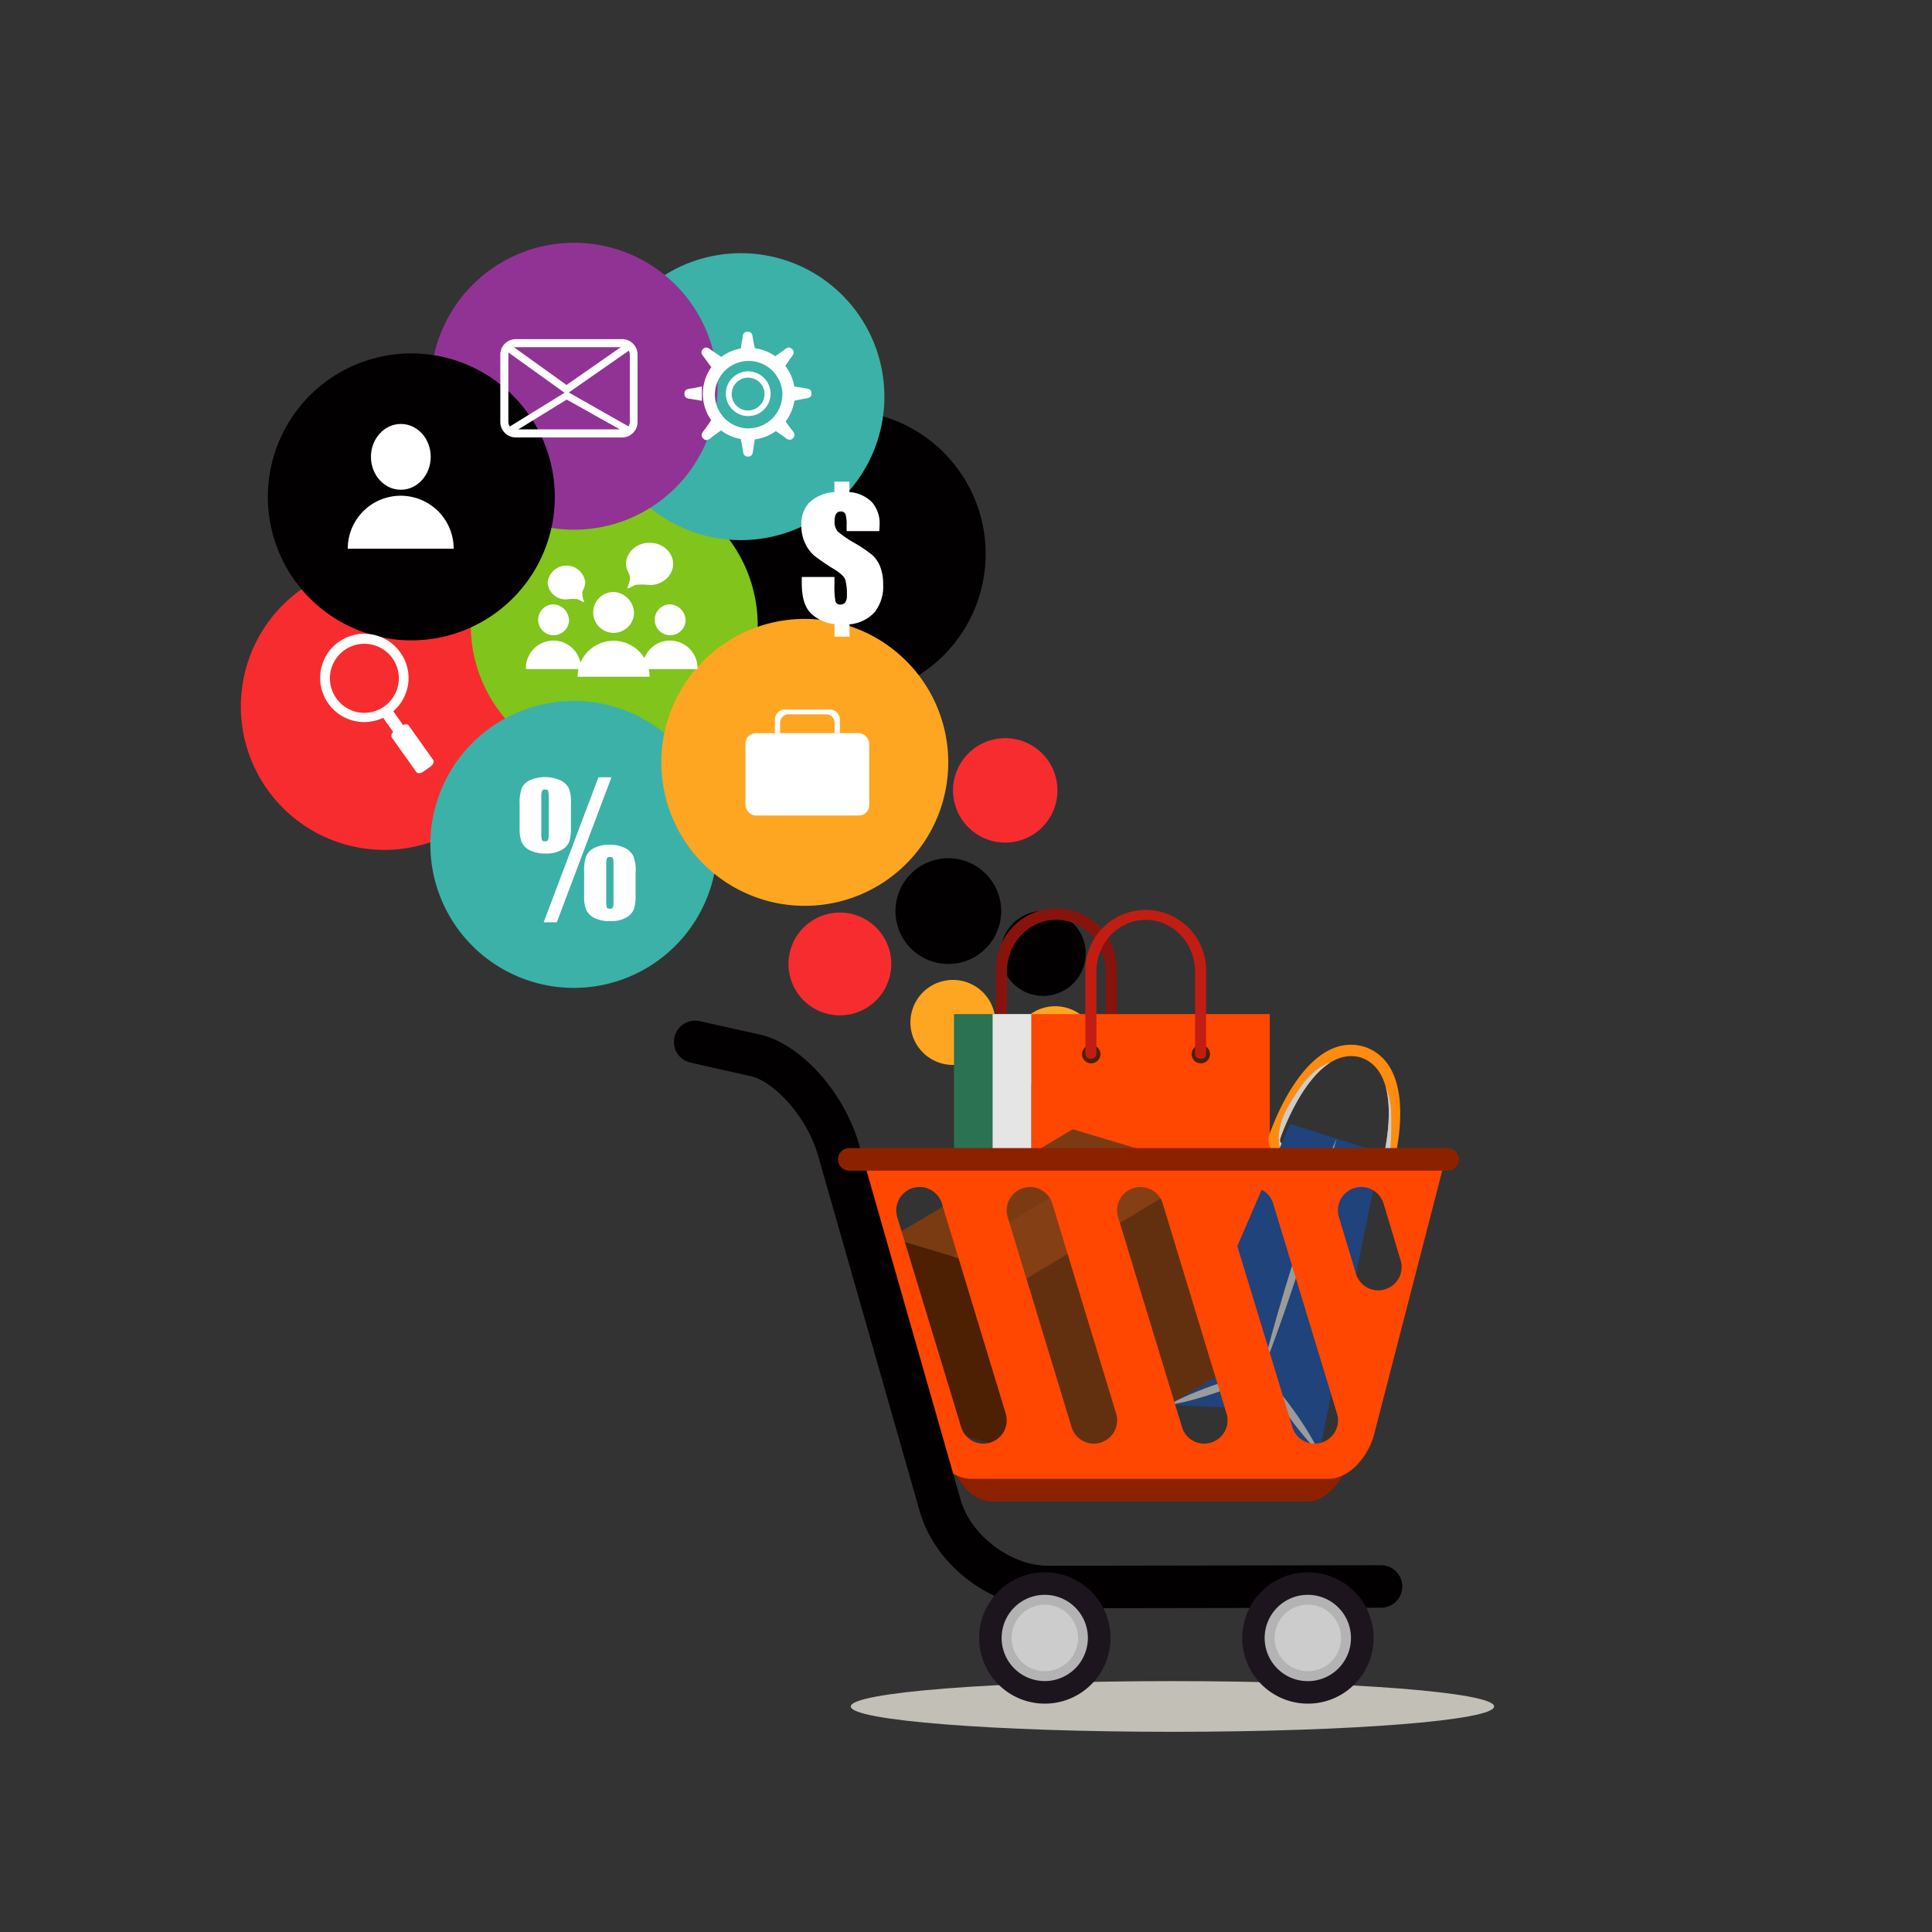 <svg xmlns="http://www.w3.org/2000/svg" viewBox="0 0 500 500"><rect x="0" y="0" width="500" height="500" fill="#333333" stroke="none"/><defs><style>.cls-1{isolation:isolate;}.cls-2{fill:#f72c2f;}.cls-14,.cls-18,.cls-2,.cls-20,.cls-4,.cls-5,.cls-6,.cls-7,.cls-9{mix-blend-mode:multiply;}.cls-3{fill:#020000;}.cls-4{fill:#fea621;}.cls-5{fill:#80c41c;}.cls-6{fill:#3cb1a8;}.cls-7{fill:#913395;}.cls-8{fill:#fff;}.cls-9{fill:#c2bfb6;}.cls-10{fill:#4d1f03;}.cls-11{fill:#86140d;}.cls-12{fill:#ff4701;}.cls-13{fill:#2a7252;}.cls-14{fill:#e5e5e5;}.cls-15{fill:#38976d;}.cls-16{fill:#c21d13;}.cls-17{fill:#ff8c0f;}.cls-18,.cls-28{fill:#ccc;}.cls-19{fill:#1f437a;}.cls-21{fill:#9b9b9b;}.cls-22{fill:#63300f;}.cls-23{fill:#7a3b13;}.cls-24{fill:#843f14;}.cls-25{fill:#8c2100;}.cls-26{fill:#1c151d;}.cls-27{fill:#b3b3b3;}</style></defs><g class="cls-1"><g id="Layer_1" data-name="Layer 1"><path class="cls-2" d="M135.76,175a37.13,37.13,0,1,1-44.12-28.48A37.13,37.13,0,0,1,135.76,175Z"></path><path class="cls-3" d="M254.25,135.52a37.13,37.13,0,1,1-44.13-28.47A37.13,37.13,0,0,1,254.25,135.52Z"></path><path class="cls-2" d="M230.36,246.67a13.3,13.3,0,1,1-15.81-10.2A13.3,13.3,0,0,1,230.36,246.67Z"></path><path class="cls-4" d="M257.38,262.33a11,11,0,1,1-13.13-8.47A11,11,0,0,1,257.38,262.33Z"></path><path class="cls-4" d="M283.88,269.13a11,11,0,1,1-13.12-8.47A11.05,11.05,0,0,1,283.88,269.13Z"></path><path class="cls-3" d="M280.74,244.51A11,11,0,1,1,267.61,236,11.05,11.05,0,0,1,280.74,244.51Z"></path><path class="cls-2" d="M273.36,201.7a13.51,13.51,0,1,1-16.05-10.36A13.5,13.5,0,0,1,273.36,201.7Z"></path><path class="cls-5" d="M195.26,154a37.13,37.13,0,1,1-44.12-28.47A37.14,37.14,0,0,1,195.26,154Z"></path><path class="cls-6" d="M228.05,94.84a37.13,37.13,0,1,1-44.13-28.48A37.13,37.13,0,0,1,228.05,94.84Z"></path><path class="cls-6" d="M184.8,210.71a37.13,37.13,0,1,1-44.12-28.47A37.13,37.13,0,0,1,184.8,210.71Z"></path><path class="cls-3" d="M258.8,232.91a13.68,13.68,0,1,1-16.26-10.49A13.69,13.69,0,0,1,258.8,232.91Z"></path><path class="cls-7" d="M184.87,92.13a37.13,37.13,0,1,1-44.12-28.47A37.14,37.14,0,0,1,184.87,92.13Z"></path><path class="cls-3" d="M142.75,120.78A37.13,37.13,0,1,1,98.62,92.3,37.13,37.13,0,0,1,142.75,120.78Z"></path><path class="cls-4" d="M244.58,189.5A37.13,37.13,0,1,1,200.46,161,37.15,37.15,0,0,1,244.58,189.5Z"></path><path class="cls-8" d="M103.7,169a11.42,11.42,0,1,0-4.55,16.77l2.61,3.67a1.19,1.19,0,0,0-.36,1.43l6.34,8.92c.31.44,1.13.4,1.82-.09l1.86-1.32c.69-.5,1-1.25.69-1.7l-6.34-8.92c-.26-.37-.87-.4-1.47-.12l-2.53-3.58A11.3,11.3,0,0,0,103.7,169ZM87.11,180.81a8.92,8.92,0,1,1,12.35,2A8.84,8.84,0,0,1,87.11,180.81Z"></path><path class="cls-8" d="M168.11,175.14a9.31,9.31,0,1,0-18.62,0Z"></path><path class="cls-8" d="M164.07,159a5.29,5.29,0,1,1-5.27-5.8A5.55,5.55,0,0,1,164.07,159Z"></path><path class="cls-8" d="M180.51,173.17a7.12,7.12,0,1,0-14.23,0Z"></path><path class="cls-8" d="M177.42,160.83a4,4,0,1,1-4-4.43A4.24,4.24,0,0,1,177.42,160.83Z"></path><path class="cls-8" d="M150.34,173.17a7.12,7.12,0,1,0-14.23,0Z"></path><path class="cls-8" d="M147.25,160.83a4,4,0,1,1-4-4.43A4.24,4.24,0,0,1,147.25,160.83Z"></path><path class="cls-8" d="M174.21,145.94c0,3-2.73,5.48-6.1,5.48a14.06,14.06,0,0,0-3.55-.06c-.75.19-1.5.93-2.25.89.36-1,1-2.32.59-3.47s-.89-1.6-.89-2.84c0-3,2.74-5.48,6.1-5.48S174.21,142.91,174.21,145.94Z"></path><path class="cls-8" d="M141.73,150.73a4.65,4.65,0,0,0,4.87,4.39,11.25,11.25,0,0,1,2.84-.05c.6.15,1.2.74,1.8.7a4.46,4.46,0,0,1-.48-2.76,6.16,6.16,0,0,0,.71-2.28,4.9,4.9,0,0,0-9.74,0Z"></path><path class="cls-8" d="M117.41,142A13.69,13.69,0,1,0,90,142Z"></path><path class="cls-8" d="M111.47,118.23c0,4.7-3.47,8.52-7.74,8.52S96,122.93,96,118.23s3.47-8.51,7.75-8.51S111.47,113.53,111.47,118.23Z"></path><path class="cls-8" d="M161,113.21H133.48a4,4,0,0,1-4-4V91.77a4,4,0,0,1,4-4H161a4,4,0,0,1,4,4V109.2A4,4,0,0,1,161,113.21ZM133.48,89.85a1.92,1.92,0,0,0-1.92,1.92V109.2a1.92,1.92,0,0,0,1.92,1.92H161A1.92,1.92,0,0,0,163,109.2V91.77A1.92,1.92,0,0,0,161,89.85Z"></path><polygon class="cls-8" points="146.59 102 131.34 91.05 132.66 89.62 146.61 99.63 162.27 88.72 163.56 90.17 146.59 102"></polygon><polygon class="cls-8" points="146.68 101.29 163.56 110.86 162.24 112.14 146.66 103.41 131.99 112.45 130.69 111.15 146.68 101.29"></polygon><path class="cls-8" d="M193.57,90a11.91,11.91,0,1,0,12.15,11.9A12,12,0,0,0,193.57,90Zm0,20.87a8.73,8.73,0,1,1,8.91-8.73A8.81,8.81,0,0,1,193.57,110.85Z"></path><path class="cls-8" d="M191.67,90.35h3.72c-.19-1-.47-2.11-.6-3.16-.08-.53-.25-1.34-1.26-1.34-1.37,0-1.27,1.1-1.38,1.69-.14.76-.26,1.52-.39,2.28A3.89,3.89,0,0,1,191.67,90.35Z"></path><path class="cls-8" d="M205.5,100v3.72c1.06-.2,2.11-.47,3.17-.61.53-.07,1.34-.24,1.34-1.25,0-1.37-1.1-1.28-1.7-1.39l-2.28-.38S205.5,100,205.5,100Z"></path><path class="cls-8" d="M195.39,113.42h-3.72c.2,1.1.47,2.22.61,3.33.07.56.24,1.41,1.25,1.41,1.37,0,1.28-1.16,1.38-1.78.14-.81.27-1.61.39-2.41C195.31,114,195.38,113.42,195.39,113.42Z"></path><path class="cls-8" d="M181.64,103.74V100c-1.06.2-2.11.47-3.17.61-.53.07-1.34.24-1.34,1.25,0,1.37,1.1,1.28,1.7,1.39l2.28.38Z"></path><path class="cls-8" d="M200.38,92.41,203,95.05c.65-.93,1.24-1.91,1.93-2.79.34-.44.82-1.17.11-1.88-1-1-1.72-.08-2.24.28l-2,1.42S200.39,92.42,200.38,92.41Z"></path><path class="cls-8" d="M203,108.67l-2.63,2.63c1,.68,2,1.3,2.89,2,.46.36,1.21.87,1.92.15,1-1,.05-1.75-.34-2.29s-1-1.37-1.49-2C203.34,109.12,203,108.68,203,108.67Z"></path><path class="cls-8" d="M186.7,111.35l-2.63-2.63c-.66.94-1.26,1.93-2,2.83-.36.45-.85,1.19-.13,1.9,1,1,1.73.07,2.26-.31s1.34-1,2-1.45C186.26,111.67,186.69,111.34,186.7,111.35Z"></path><path class="cls-8" d="M184.18,95.1l2.63-2.63c-1-.69-2-1.32-2.91-2-.47-.37-1.23-.89-1.94-.17-1,1,0,1.76.35,2.31l1.52,2.07S184.19,95.09,184.18,95.1Z"></path><path class="cls-8" d="M193.53,96.1a5.79,5.79,0,1,0,5.9,5.78A5.84,5.84,0,0,0,193.53,96.1Zm0,10.14a4.25,4.25,0,1,1,4.33-4.24A4.29,4.29,0,0,1,193.53,106.24Z"></path><path class="cls-8" d="M227.56,137.45H219.1V136a9.35,9.35,0,0,0-.29-2.93,1.23,1.23,0,0,0-1.26-.69,1.3,1.3,0,0,0-1.16.6,3.3,3.3,0,0,0-.39,1.79,3.92,3.92,0,0,0,.8,2.79,31,31,0,0,0,4.56,3.09,35,35,0,0,1,4.4,3,8.1,8.1,0,0,1,2,2.93,12.29,12.29,0,0,1,.8,4.73,10.66,10.66,0,0,1-2.18,7.09,9.94,9.94,0,0,1-6.53,3.18v3.18h-3.89V161.5a10.13,10.13,0,0,1-5.92-2.61q-2.53-2.26-2.54-7.92v-1.65h8.46v2.07a20,20,0,0,0,.26,4.24,1.18,1.18,0,0,0,1.27.82,1.47,1.47,0,0,0,1.27-.57,2.92,2.92,0,0,0,.42-1.71,14.85,14.85,0,0,0-.39-4.07q-.41-1.23-2.73-2.67a59.71,59.71,0,0,1-5.26-3.57,9.46,9.46,0,0,1-2.41-3.21,10.59,10.59,0,0,1-1-4.69A8,8,0,0,1,209.5,130a10.5,10.5,0,0,1,6.44-2.66v-2.7h3.89v2.7A9.23,9.23,0,0,1,225.7,130a8.38,8.38,0,0,1,1.94,5.87C227.64,136.21,227.61,136.73,227.56,137.45Z"></path><path class="cls-8" d="M147.76,208v6.21a10.85,10.85,0,0,1-.46,3.65,4.31,4.31,0,0,1-2,2.12,7.69,7.69,0,0,1-4,.91A8.94,8.94,0,0,1,137,220a4.6,4.6,0,0,1-2-2.07,9,9,0,0,1-.52-3.46V208a10.62,10.62,0,0,1,.55-4,4.24,4.24,0,0,1,2.11-2.09,9.92,9.92,0,0,1,8,.08,4.57,4.57,0,0,1,2.12,2.13A10.29,10.29,0,0,1,147.76,208ZM142,206.43a6.51,6.51,0,0,0-.14-1.77c-.1-.22-.37-.33-.8-.33a.79.79,0,0,0-.78.36,4.91,4.91,0,0,0-.18,1.74v9.11a6.15,6.15,0,0,0,.16,1.87c.1.21.38.32.82.32s.64-.12.75-.36a4.81,4.81,0,0,0,.17-1.68Zm16.24-5.27-14.14,37.53H140.7l14.18-37.53Zm6.25,24.31v6.23a10.93,10.93,0,0,1-.46,3.65,4.39,4.39,0,0,1-2,2.13,7.76,7.76,0,0,1-4,.9,8.78,8.78,0,0,1-4.34-.87,4.57,4.57,0,0,1-2-2.08,8.88,8.88,0,0,1-.52-3.43v-6.53a10.54,10.54,0,0,1,.55-3.94,4.3,4.3,0,0,1,2.1-2.09,8.27,8.27,0,0,1,3.87-.82,8.46,8.46,0,0,1,4.15.89,4.58,4.58,0,0,1,2.11,2.15A10.36,10.36,0,0,1,164.53,225.47Zm-5.72-1.56a6.56,6.56,0,0,0-.14-1.77c-.1-.24-.37-.35-.8-.35s-.66.12-.77.36a5.43,5.43,0,0,0-.17,1.76V233a6.16,6.16,0,0,0,.16,1.86c.11.21.37.31.8.31s.66-.12.76-.35a5.1,5.1,0,0,0,.16-1.68Z"></path><rect class="cls-8" x="192.93" y="189.74" width="32.02" height="21.31" rx="2.65"></rect><path class="cls-8" d="M201.89,189.74v-2.66a2.21,2.21,0,0,1,2.22-2.22h9.66a2.22,2.22,0,0,1,2.22,2.22v2.66h1.37v-3.48a2.65,2.65,0,0,0-2.66-2.65H203.18a2.65,2.65,0,0,0-2.66,2.65v3.48Z"></path><path class="cls-9" d="M386.68,441.63c0,3.62-37.28,6.56-83.25,6.56s-83.25-2.94-83.25-6.56,37.27-6.56,83.25-6.56S386.68,438,386.68,441.63Z"></path><path class="cls-10" d="M290,272.81a2.38,2.38,0,1,1-2.37-2.37A2.37,2.37,0,0,1,290,272.81Z"></path><path class="cls-10" d="M261.64,272.81a2.38,2.38,0,1,1-2.37-2.37A2.37,2.37,0,0,1,261.64,272.81Z"></path><path class="cls-11" d="M260.61,272.53V251.46c0-7.41,5.71-13.41,12.76-13.41s12.76,6,12.76,13.41v21.07c0,.67.23,1.48,1.34,1.48s1.52-.42,1.52-1.48V250.72a15.62,15.62,0,0,0-31.24,0v21.81a1.33,1.33,0,0,0,1.36,1.48C260,274,260.61,273.63,260.61,272.53Z"></path><rect class="cls-12" x="266.89" y="262.44" width="61.73" height="93.67"></rect><rect class="cls-13" x="246.89" y="262.44" width="20" height="93.67"></rect><rect class="cls-14" x="256.89" y="262.44" width="10" height="93.67"></rect><polygon class="cls-15" points="246.89 356.11 266.89 356.11 256.89 341.82 246.89 356.11"></polygon><path class="cls-10" d="M313.15,272.81a2.38,2.38,0,1,1-2.37-2.37A2.37,2.37,0,0,1,313.15,272.81Z"></path><path class="cls-10" d="M284.79,272.81a2.38,2.38,0,1,1-2.38-2.37A2.37,2.37,0,0,1,284.79,272.81Z"></path><path class="cls-16" d="M283.75,272.53V251.46c0-7.41,5.72-13.41,12.77-13.41s12.76,6,12.76,13.41v21.07c0,.67.23,1.48,1.34,1.48s1.52-.42,1.52-1.48V250.72a15.63,15.63,0,0,0-31.25,0v21.81a1.33,1.33,0,0,0,1.36,1.48C283.18,274,283.75,273.63,283.75,272.53Z"></path><path class="cls-17" d="M353.4,271v0l-.29-.08-.28-.1v0c-15.38-4.16-24.21,22.54-24.3,22.81a4.18,4.18,0,0,0,.3,3.58,5,5,0,0,0,2.78,2,6.64,6.64,0,0,0,.79.19l.47-2.92a2.49,2.49,0,0,1-1.52-.84c-.06-.1-.24-.39,0-1.12.07-.24,8.28-24.42,20.87-20.83,12.35,4.34,5.08,28.82,5,29.07-.23.72-.54.86-.65.91a2.51,2.51,0,0,1-1.72-.2l-1.31,2.66a4.65,4.65,0,0,0,.76.29,5,5,0,0,0,3.43,0,4.16,4.16,0,0,0,2.31-2.75C360.13,303.36,368.35,276.46,353.4,271Z"></path><path class="cls-18" d="M359.85,297.12a81.21,81.21,0,0,0,.18-8.4,19.37,19.37,0,0,0-1.44-7.56c2.45,8.73-1.31,21.41-1.37,21.59-.23.72-.54.86-.65.91a2.51,2.51,0,0,1-1.72-.2l-1.31,2.66a4.65,4.65,0,0,0,.76.29,5.73,5.73,0,0,0,1.49.28C357.73,303.54,359.55,301,359.85,297.12Z"></path><path class="cls-18" d="M334,285.31c-2.74,4.42-4.25,9.66-1.85,14l.3.06.47-2.92a2.49,2.49,0,0,1-1.52-.84c-.06-.1-.24-.39,0-1.12.06-.19,4.92-14.48,12.86-19.48C339.6,276.39,336.34,281.46,334,285.31Z"></path><polygon class="cls-19" points="341.44 375.96 323.61 364.6 302.48 363.56 333.89 290.84 357.37 298.31 341.44 375.96"></polygon><g class="cls-20"><path class="cls-21" d="M326.59,355.21s.89-3.89,2.48-9.64c.78-2.87,1.73-6.22,2.8-9.79.54-1.78,1.07-3.63,1.66-5.49l1.76-5.66c.62-1.89,1.23-3.78,1.83-5.64s1.23-3.68,1.82-5.45c1.2-3.52,2.35-6.8,3.38-9.6,2-5.61,3.55-9.29,3.55-9.29s-.89,3.88-2.48,9.63c-.78,2.88-1.73,6.22-2.79,9.79-.55,1.78-1.07,3.63-1.67,5.5l-1.76,5.66c-.61,1.88-1.23,3.77-1.83,5.63s-1.23,3.68-1.82,5.45c-1.2,3.52-2.35,6.8-3.38,9.6C328.11,351.52,326.59,355.21,326.59,355.21Z"></path></g><g class="cls-20"><path class="cls-21" d="M302.48,363.56s1.4-.83,3.58-1.84c1.09-.51,2.38-1.06,3.77-1.62.7-.27,1.41-.57,2.15-.84l2.23-.81,2.26-.74c.75-.26,1.49-.46,2.21-.68,1.44-.42,2.79-.78,4-1,2.34-.56,3.95-.77,3.95-.77s-1.39.83-3.58,1.84c-1.09.51-2.37,1.07-3.76,1.62-.7.27-1.41.58-2.15.83l-2.24.81-2.26.75c-.74.25-1.49.45-2.21.67-1.43.43-2.79.79-4,1.06C304.1,363.35,302.48,363.56,302.48,363.56Z"></path></g><g class="cls-20"><path class="cls-21" d="M326.59,355.21a40.08,40.08,0,0,1,2.78,2.91c.8.9,1.7,2,2.63,3.15.45.59.95,1.19,1.41,1.82s.94,1.28,1.41,1.92l1.36,1.95c.45.64.86,1.31,1.27,1.93.82,1.25,1.54,2.45,2.13,3.5,1.21,2.08,1.87,3.57,1.87,3.57s-1.2-1.1-2.79-2.91c-.79-.9-1.69-2-2.62-3.15-.46-.59-1-1.19-1.41-1.83l-1.41-1.91-1.36-2c-.45-.64-.86-1.3-1.27-1.92-.81-1.26-1.54-2.46-2.13-3.5C327.25,356.7,326.59,355.21,326.59,355.21Z"></path></g><polygon class="cls-10" points="275.94 379.42 240.9 368.9 230.51 320.32 265.55 330.84 275.94 379.42"></polygon><polygon class="cls-22" points="275.94 379.42 323.05 351.34 312.66 302.76 265.55 330.84 275.94 379.42"></polygon><polygon class="cls-23" points="230.51 320.32 277.63 292.24 312.66 302.76 265.55 330.84 230.51 320.32"></polygon><polygon class="cls-24" points="246.46 325.07 293.57 296.99 312.66 302.76 265.55 330.84 246.46 325.07"></polygon><path class="cls-25" d="M246.15,378.12l.2.71c1.26,4.37,5.23,9.77,10.42,9.77h81.49c5.19,0,9.16-5.4,10.42-9.77l.2-.71Z"></path><path class="cls-12" d="M219,300.15l20.6,71.5c1.43,4.94,5.93,11.06,11.8,11.06h92.31c5.87,0,10.37-6.12,11.79-11.06l18.48-71.5Zm37.28,73.19a6,6,0,0,1-7.53-4L232.21,315a6,6,0,0,1,11.56-3.52l16.49,54.29A6,6,0,0,1,256.24,373.34Zm28.57,0a6,6,0,0,1-7.53-4L260.79,315a6,6,0,1,1,11.55-3.52l16.5,54.29A6,6,0,0,1,284.81,373.34Zm28.58,0a6,6,0,0,1-7.53-4L289.36,315a6,6,0,0,1,11.56-3.52l16.49,54.29A6,6,0,0,1,313.39,373.34Zm28.58,0a6,6,0,0,1-7.54-4L317.94,315a6,6,0,1,1,11.55-3.52L346,365.8A6,6,0,0,1,342,373.34Zm16.47-39.67a6,6,0,0,1-7.54-4L346.51,315a6,6,0,0,1,11.56-3.52l4.39,14.63A6,6,0,0,1,358.44,333.67Z"></path><path class="cls-3" d="M271.29,416.23c-14.63,0-29.23-11-33.25-25.07l-26.26-91.9c-3-10.61-11.67-19.45-17.52-20.76L178.7,275a5.49,5.49,0,0,1,2.4-10.72l15.56,3.47c10.51,2.35,21.79,14.85,25.67,28.46l26.27,91.9c2.65,9.28,13,17.11,22.69,17.11h0l86.12-.14h0a5.49,5.49,0,0,1,0,11l-86.12.14Z"></path><path class="cls-26" d="M287.4,423.9a17,17,0,1,1-17-17A17,17,0,0,1,287.4,423.9Z"></path><path class="cls-27" d="M281.54,423.9a11.16,11.16,0,1,1-11.16-11.16A11.16,11.16,0,0,1,281.54,423.9Z"></path><path class="cls-28" d="M279,423.9a8.6,8.6,0,1,1-8.6-8.6A8.6,8.6,0,0,1,279,423.9Z"></path><path class="cls-26" d="M355.49,423.9a17,17,0,1,1-17-17A17,17,0,0,1,355.49,423.9Z"></path><path class="cls-27" d="M349.63,423.9a11.17,11.17,0,1,1-11.16-11.16A11.17,11.17,0,0,1,349.63,423.9Z"></path><path class="cls-28" d="M347.07,423.9a8.6,8.6,0,1,1-8.6-8.6A8.6,8.6,0,0,1,347.07,423.9Z"></path><path class="cls-25" d="M377.57,300.05a2.93,2.93,0,0,1-2.93,2.93H219.8a2.93,2.93,0,0,1-2.93-2.93h0a2.93,2.93,0,0,1,2.93-2.93H374.64a2.93,2.93,0,0,1,2.93,2.93Z"></path></g></g></svg>